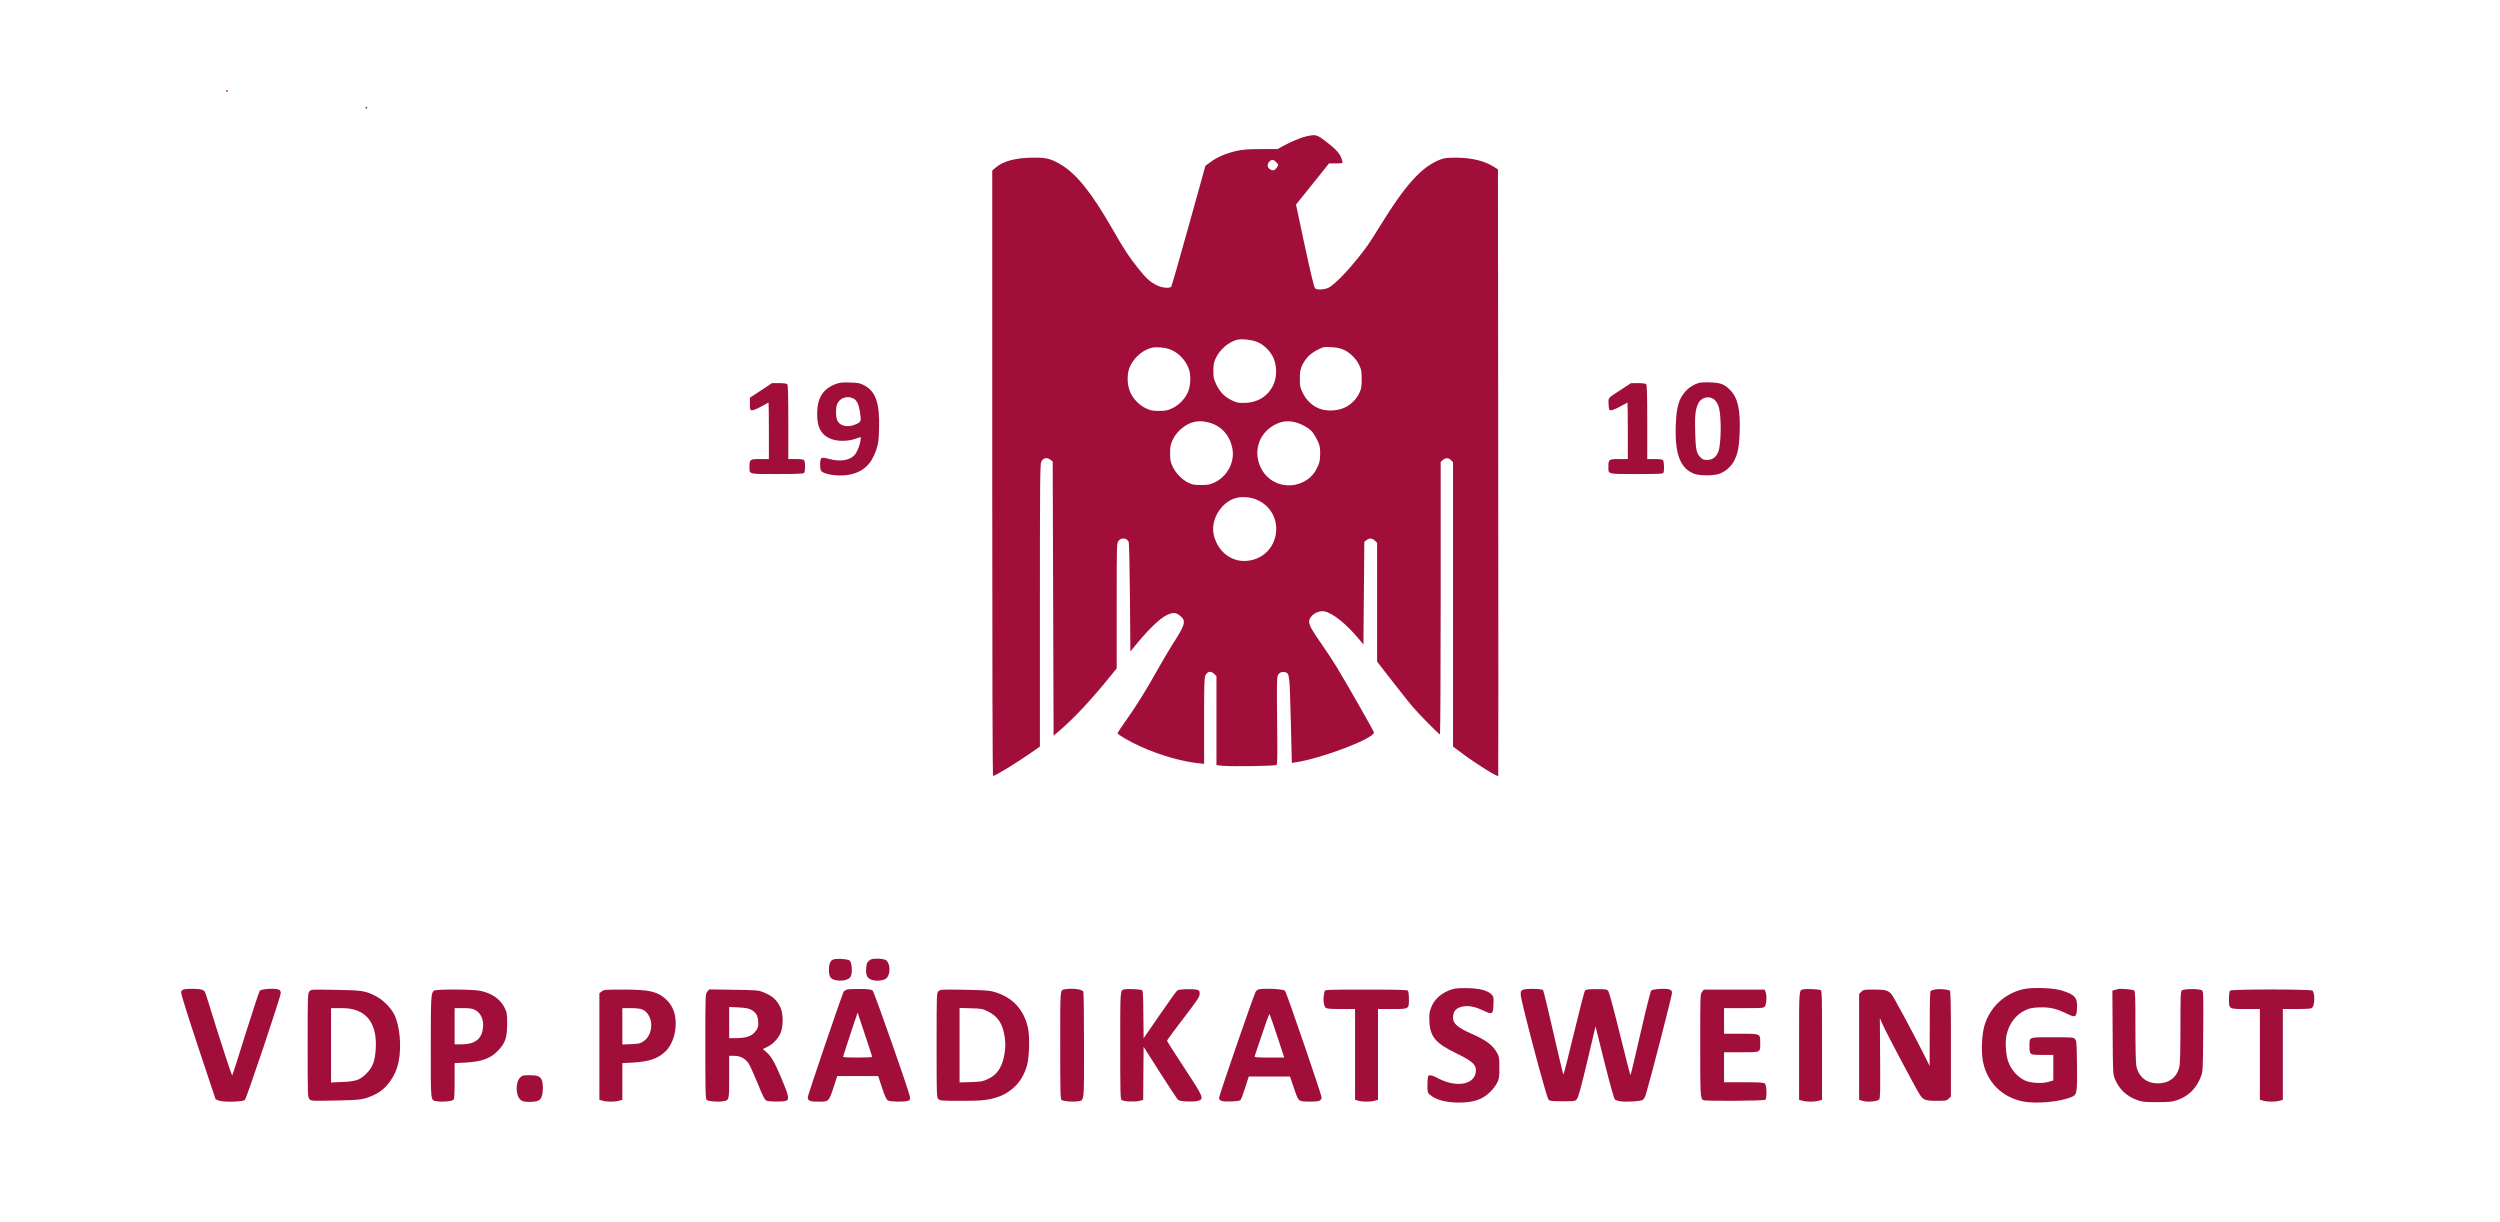<svg enable-background="new 0 0 2832 1384" viewBox="0 0 2832 1384" xmlns="http://www.w3.org/2000/svg"><g fill="#a10e3a" transform="matrix(.1 0 0 -.1 0 1384)"><path d="m2560 12810c0-5 5-10 10-10 6 0 10 5 10 10 0 6-4 10-10 10-5 0-10-4-10-10z"/><path d="m4140 12620c0-5 5-10 10-10 6 0 10 5 10 10 0 6-4 10-10 10-5 0-10-4-10-10z"/><path d="m14800 12296c-63-14-176-61-267-111l-61-34h-184c-142 0-203-4-273-19-117-25-227-71-301-127l-59-43-189-679c-103-373-193-684-198-690-17-22-98-15-157 12-78 37-121 75-210 185-109 136-161 214-296 450-240 419-412 633-593 739-110 64-159 76-307 75-196 0-344-40-428-114l-37-32v-3429c0-2195 3-3429 10-3429 23 0 262 146 423 258l107 75v1599c0 1384 2 1603 15 1627 23 45 67 54 106 22l24-19 5-1553 5-1553 75 64c163 140 361 353 578 622l62 76v710c0 702 0 710 21 736 30 39 94 33 115-11 5-10 11-294 14-631l5-612 80 97c131 159 254 276 328 313 77 37 109 35 163-12 61-53 48-99-89-310-40-62-121-199-180-305-123-221-239-407-361-578-47-66-86-125-86-131 0-16 145-99 270-155 209-94 463-166 643-185l67-7v487c0 408 2 492 15 515 24 48 63 54 100 16l25-24v-505-504l73-7c100-10 589-2 606 9 12 8 13 85 8 500-4 414-3 495 9 518 16 30 50 44 84 33 48-15 48-20 62-538l12-489 46 7c295 44 889 271 884 338-2 17-306 550-431 756-35 57-108 167-162 245-112 160-141 213-141 255 0 64 96 129 170 116 93-17 249-141 385-304l60-72 5 581 5 582 24 19c32 26 67 24 96-6l25-24v-673-673l171-220c94-121 196-249 226-285 65-78 304-320 315-320 4 0 8 694 8 1543v1544l23 21c30 28 68 28 95-1l22-23v-1611-1610l109-81c156-117 394-265 403-252 2 3 2 1550 0 3438l-3 3433-47 30c-106 67-247 101-422 103-104 0-134-3-181-20-212-80-396-282-689-759-50-82-112-179-137-214-154-215-367-446-445-481-49-22-126-26-150-7-11 8-47 157-117 481l-100 469 126 156c69 86 153 191 187 233l61 77h79c78 1 78 1 72 26-20 79-58 124-190 225-101 77-111 79-216 56zm-345-291c30-29 31-35 4-69-23-30-45-33-77-10-28 19-29 57-2 84 26 26 46 25 75-5zm-220-2036c81-30 163-112 195-194 36-91 34-209-4-292-60-131-180-206-331-207-71-1-88 3-147 32-79 39-129 92-172 181-27 58-31 76-31 151 0 71 5 95 27 142 46 98 145 184 242 209 50 13 156 2 221-22zm-985-85c102-37 191-132 222-239 19-65 14-172-11-237-31-81-104-157-183-194-53-24-76-28-148-29-73 0-94 4-148 29-79 36-152 114-183 194-34 86-33 208 3 284 47 101 151 189 248 209 51 11 143 3 200-17zm1973-7c71-32 141-102 175-175 24-50 27-70 27-157s-3-107-26-156c-34-73-96-134-168-167-79-37-202-43-283-12-79 29-150 96-190 178-30 61-33 74-33 162 0 82 4 103 26 151 38 80 90 133 172 175 70 35 75 36 158 31 64-3 101-11 142-30zm-1551-818c155-33 259-142 289-303 28-152-60-316-204-382-54-25-74-28-152-28s-98 3-146 27c-70 34-142 109-177 185-22 48-27 71-27 147 0 78 4 98 29 152 44 97 150 184 246 204 53 10 84 10 142-2zm990 0c70-15 161-64 200-108 17-19 45-65 62-101 27-57 31-75 31-150-1-66-6-96-23-135-35-78-70-121-125-159-182-123-424-63-521 128-91 180-34 381 136 484 80 47 151 60 240 41zm-409-887c318-157 249-626-100-682-188-31-356 90-403 289-37 159 65 348 222 410 81 32 195 25 281-17z"/><path d="m9473 9492c-147-53-215-156-216-332-1-118 20-187 73-240 83-83 254-98 404-35 18 8 19 5 13-39-8-53-39-130-65-159-56-62-159-79-281-48-64 17-86 19-97 10-17-14-19-111-4-139 24-46 210-72 329-46 150 32 242 118 296 277 25 75 29 101 33 246 8 290-38 421-172 490-44 23-66 27-156 30-83 3-116 0-157-15zm196-167c35-17 59-67 71-143 18-106 15-119-31-142-93-48-191-32-223 35-20 41-21 144-2 189 29 69 115 98 185 61z"/><path d="m19240 9501c-52-16-108-51-143-90-81-90-107-180-114-396-11-321 52-482 209-542 62-23 217-24 284 0 63 22 126 74 161 134 47 81 64 163 70 335 9 264-21 393-112 484-39 39-66 56-105 68-56 17-205 21-250 7zm192-200c15-16 32-50 39-73 31-112 27-423-6-506-25-62-66-92-125-92-40 0-53 5-77 29-46 45-55 89-60 287-5 187 2 254 34 322 37 78 139 95 195 33z"/><path d="m8620 9417-125-82v-70c0-65 2-70 22-73 13-2 57 16 104 42 45 25 83 46 85 46s4-144 4-320v-320h-100c-114 0-120-4-120-85 0-90-19-85 313-85 215 0 296 3 305 12 7 7 12 39 12 73s-5 66-12 73-44 12-95 12h-83v418c0 312-3 421-12 430-7 7-43 12-92 12h-81z"/><path d="m18361 9425c-154-101-142-87-139-164 3-60 5-66 25-69 13-2 57 16 104 42 45 25 83 46 85 46s4-144 4-320v-320h-100c-114 0-120-4-120-85 0-90-20-85 319-85 263 0 300 2 305 16 11 28 6 130-6 142-7 7-44 12-95 12h-83v418c0 312-3 421-12 430-7 7-43 12-92 12l-81-1z"/><path d="m9434 2969c-31-16-44-51-44-119 0-81 24-109 101-117 68-7 124 10 145 43 22 33 16 157-9 181-21 21-159 29-193 12z"/><path d="m9844 2957c-23-20-28-34-32-83-5-78 9-111 55-131 57-23 151-13 180 21 46 54 36 176-17 203-14 7-55 13-92 13-56 0-71-4-94-23z"/><path d="m16459 2636c-123-35-211-111-249-214-18-48-21-73-18-152 8-174 70-248 303-361 196-95 237-136 221-224-26-136-227-165-425-60-71 38-106 44-115 19-3-9-6-53-6-98 0-73 3-85 23-103 65-60 184-93 333-93 169 0 271 35 359 125 28 27 62 73 75 100 22 45 25 63 25 170 0 99-3 126-19 155-54 101-122 153-304 233-147 65-202 113-202 175 0 78 33 116 115 131 63 12 136-3 227-46 105-49 112-45 116 71 3 79 1 88-21 110-46 46-130 69-267 72-83 2-141-1-171-10z"/><path d="m22922 2635c-209-47-372-196-438-399-35-107-44-311-20-426 49-233 214-397 446-446 153-32 433-6 563 52 55 25 59 48 55 360-3 251-4 274-22 293-18 20-28 21-257 21-274 0-259 6-259-100 0-100 0-100 145-100h125v-145-144l-57-17c-61-18-166-15-235 5-93 29-181 119-220 228-25 71-35 217-19 293 27 131 106 237 214 286 51 24 78 29 158 32 117 5 190-12 308-69 102-50 113-45 119 55 8 123-22 159-173 206-91 29-335 38-433 15z"/><path d="m2080 2631c-18-5-26-15-28-34-2-17 77-268 193-618l197-591 36-15c49-21 274-15 296 7 20 20 406 1170 406 1209 0 25-6 34-27 42-40 16-190 6-209-13-8-8-80-226-161-484-80-258-148-472-152-477-6-6-148 432-288 885-23 74-26 78-61 88-41 11-163 12-202 1z"/><path d="m9594 2630c-18-6-35-18-39-28-46-114-405-1170-405-1192 0-39 27-50 119-50 120 0 120 1 171 155l44 135h232 232l44-132c36-106 49-135 69-145 29-15 187-17 225-3 24 9 26 14 21 48-7 55-403 1182-421 1200-12 13-43 17-138 19-68 1-137-2-154-7zm286-762c0-5-74-8-165-8s-165 3-165 7 37 119 82 255l83 248 82-247c46-136 83-251 83-255z"/><path d="m12060 2633c-52-10-50 16-50-633 0-521 2-609 15-620 19-15 120-25 179-16 82 13 76-35 76 634 0 328-4 603-8 610-17 27-130 40-212 25z"/><path d="m12740 2633c-52-11-50 16-50-633 0-534 2-609 15-620 22-18 151-25 202-11l43 12 2 300 3 301 187-295c103-162 195-300 204-307 21-18 168-25 222-11 76 21 69 38-153 375-107 163-195 301-195 307 0 5 66 96 147 202 206 268 223 294 223 333 0 28-5 35-27 41-50 14-208 9-227-7-10-7-99-133-199-277l-182-264-3 269c-2 245-4 271-20 277-22 9-160 15-192 8z"/><path d="m14262 2633c-12-2-29-14-37-26-21-33-415-1174-415-1203 0-17 8-28 28-35 35-14 198-7 214 9 7 7 31 70 53 140l41 127h234 233l46-135c53-154 45-147 178-149 108-1 133 8 133 51 0 29-398 1189-413 1204-19 20-221 31-295 17zm206-530 80-243h-170c-132 0-169 3-166 13 3 6 41 119 84 249 43 131 81 234 85 230s43-116 87-249z"/><path d="m17250 2627c-21-11-25-19-23-58 3-74 291-1161 314-1184 18-18 33-20 160-20 138 0 141 0 162 25 17 20 45 123 117 424l94 399 102-409c72-286 108-412 120-421 9-7 37-15 61-19 62-9 224 0 250 15 15 8 29 33 42 79 57 193 291 1103 291 1131 0 25-5 34-27 42-39 15-190 6-208-12-8-8-63-227-122-486-59-260-110-473-113-473s-57 210-120 467c-66 267-122 476-132 487-15 19-27 21-132 21-89 0-119-3-130-15-8-8-65-228-127-487-62-260-116-469-119-465-4 4-55 218-114 477-58 258-111 474-116 479-17 17-201 19-230 3z"/><path d="m20430 2633c-52-11-50 17-50-639v-613l38-10c48-14 136-14 185 0l37 10v618c0 580-1 619-17 626-23 9-161 15-193 8z"/><path d="m21920 2631c-20-4-41-11-48-15-9-5-12-109-12-429l-1-422-75 150c-129 256-336 639-358 663-40 45-68 52-196 52-115 0-122-1-145-25l-25-24v-600-599l36-12c54-18 173-8 192 16 11 16 13 94 10 470l-3 451 31-71c34-80 370-715 417-789 42-68 65-77 197-77 104 0 112 1 135 25l25 24v594c0 466-3 597-13 605-17 14-123 23-167 13z"/><path d="m23995 2636c-5-2-23-7-38-10l-28-7 3-472c3-468 3-472 26-530 46-114 131-195 250-238 60-22 83-24 227-24 142 0 168 3 228 23 130 45 219 134 270 269 21 56 22 72 25 509 3 415 2 452-14 465-24 19-204 20-227 0-15-12-17-53-17-412 0-243-4-417-11-448-26-123-115-193-245-193-126-1-217 72-243 193-7 31-11 205-11 448 0 338-2 400-15 411-14 11-159 24-180 16z"/><path d="m3505 2610c-19-22-20-37-20-610s1-588 20-610c20-22 22-22 290-17 294 5 330 10 453 69 130 62 233 204 267 368 36 174 14 413-49 538-39 77-126 164-203 205-122 64-157 69-463 74-274 5-275 5-295-17zm517-210c166-51 246-199 235-430-8-147-33-218-106-291-74-74-121-90-278-96l-123-5v421 421h104c76 0 122-5 168-20z"/><path d="m4917 2618c-35-27-37-62-37-643 0-643-6-598 76-611 59-9 160 1 179 16 12 10 15 49 15 215v202l118 6c194 10 294 48 382 144 75 82 94 141 95 293 0 117-2 129-28 182-48 99-144 166-276 194-88 18-500 20-524 2zm463-218c72-37 105-118 89-221-18-113-96-169-236-169h-83v205 205h95c76 0 104-4 135-20z"/><path d="m6816 2609-26-20v-604-604l38-10c48-14 136-14 185 0l37 10v208 208l118 6c183 10 286 45 371 127 86 84 131 239 111 383-13 86-46 151-105 206-97 90-189 111-486 111-204 0-218-1-243-21zm457-203c132-55 141-280 15-363-36-24-52-28-139-31l-99-4v206 206h95c58 0 108-5 128-14z"/><path d="m8011 2604c-21-27-21-29-21-619 0-508 2-594 15-605 19-15 120-25 179-16 78 12 76 6 76 277v239h53c75 0 134-32 171-93 16-26 61-127 101-225 55-137 77-180 96-189 25-13 176-16 219-4 44 12 38 52-40 237-88 208-119 262-175 312l-44 39 49 23c62 29 123 91 151 155 33 72 33 219 2 288-41 90-94 137-198 178-57 22-75 23-336 27l-276 4zm496-201c51-27 75-63 81-122 6-66-2-93-39-136-39-44-106-65-211-65h-78v176 177l105-5c76-4 115-11 142-25z"/><path d="m10631 2611c-21-21-21-27-21-611 0-577 0-590 20-610 19-19 33-20 258-20 193 0 254 4 329 19 216 45 361 178 418 386 25 91 31 321 11 415-46 216-177 356-391 416-48 14-116 18-332 22-264 4-272 3-292-17zm561-229c113-55 170-144 190-295 8-63 8-106 0-164-23-165-81-257-194-308-56-26-77-29-190-33l-128-4v422 422l128-4c121-3 133-6 194-36z"/><path d="m15006 2613c-21-76-16-162 11-188 11-12 48-15 174-15h159v-515-514l38-10c48-14 136-14 185 0l37 10v514 515h159c195 0 191-3 191 114 0 50-5 87-12 94-9 9-128 12-474 12-432 0-463-1-468-17z"/><path d="m19281 2604c-21-26-21-35-21-601 0-574 2-604 34-625 20-14 691-9 704 4 19 19 16 163-4 182-13 14-49 16-240 16h-224v170 170h195c226 0 215-5 215 108 0 103 3 102-223 102h-187v145 145h224c221 0 225 0 240 22 18 26 22 122 6 162l-10 26h-344-345z"/><path d="m25262 2618c-7-7-12-44-12-94 0-117-4-114 191-114h159v-515-514l38-10c48-14 136-14 185 0l37 10v514 515h159c126 0 163 3 174 15 29 29 32 158 4 193-14 17-917 18-935 0z"/><path d="m5891 1632c-53-52-50-203 4-249 26-23 62-29 139-24 61 4 86 18 101 56 20 46 19 158 0 196-21 39-50 49-141 49-69 0-78-2-103-28z"/></g></svg>